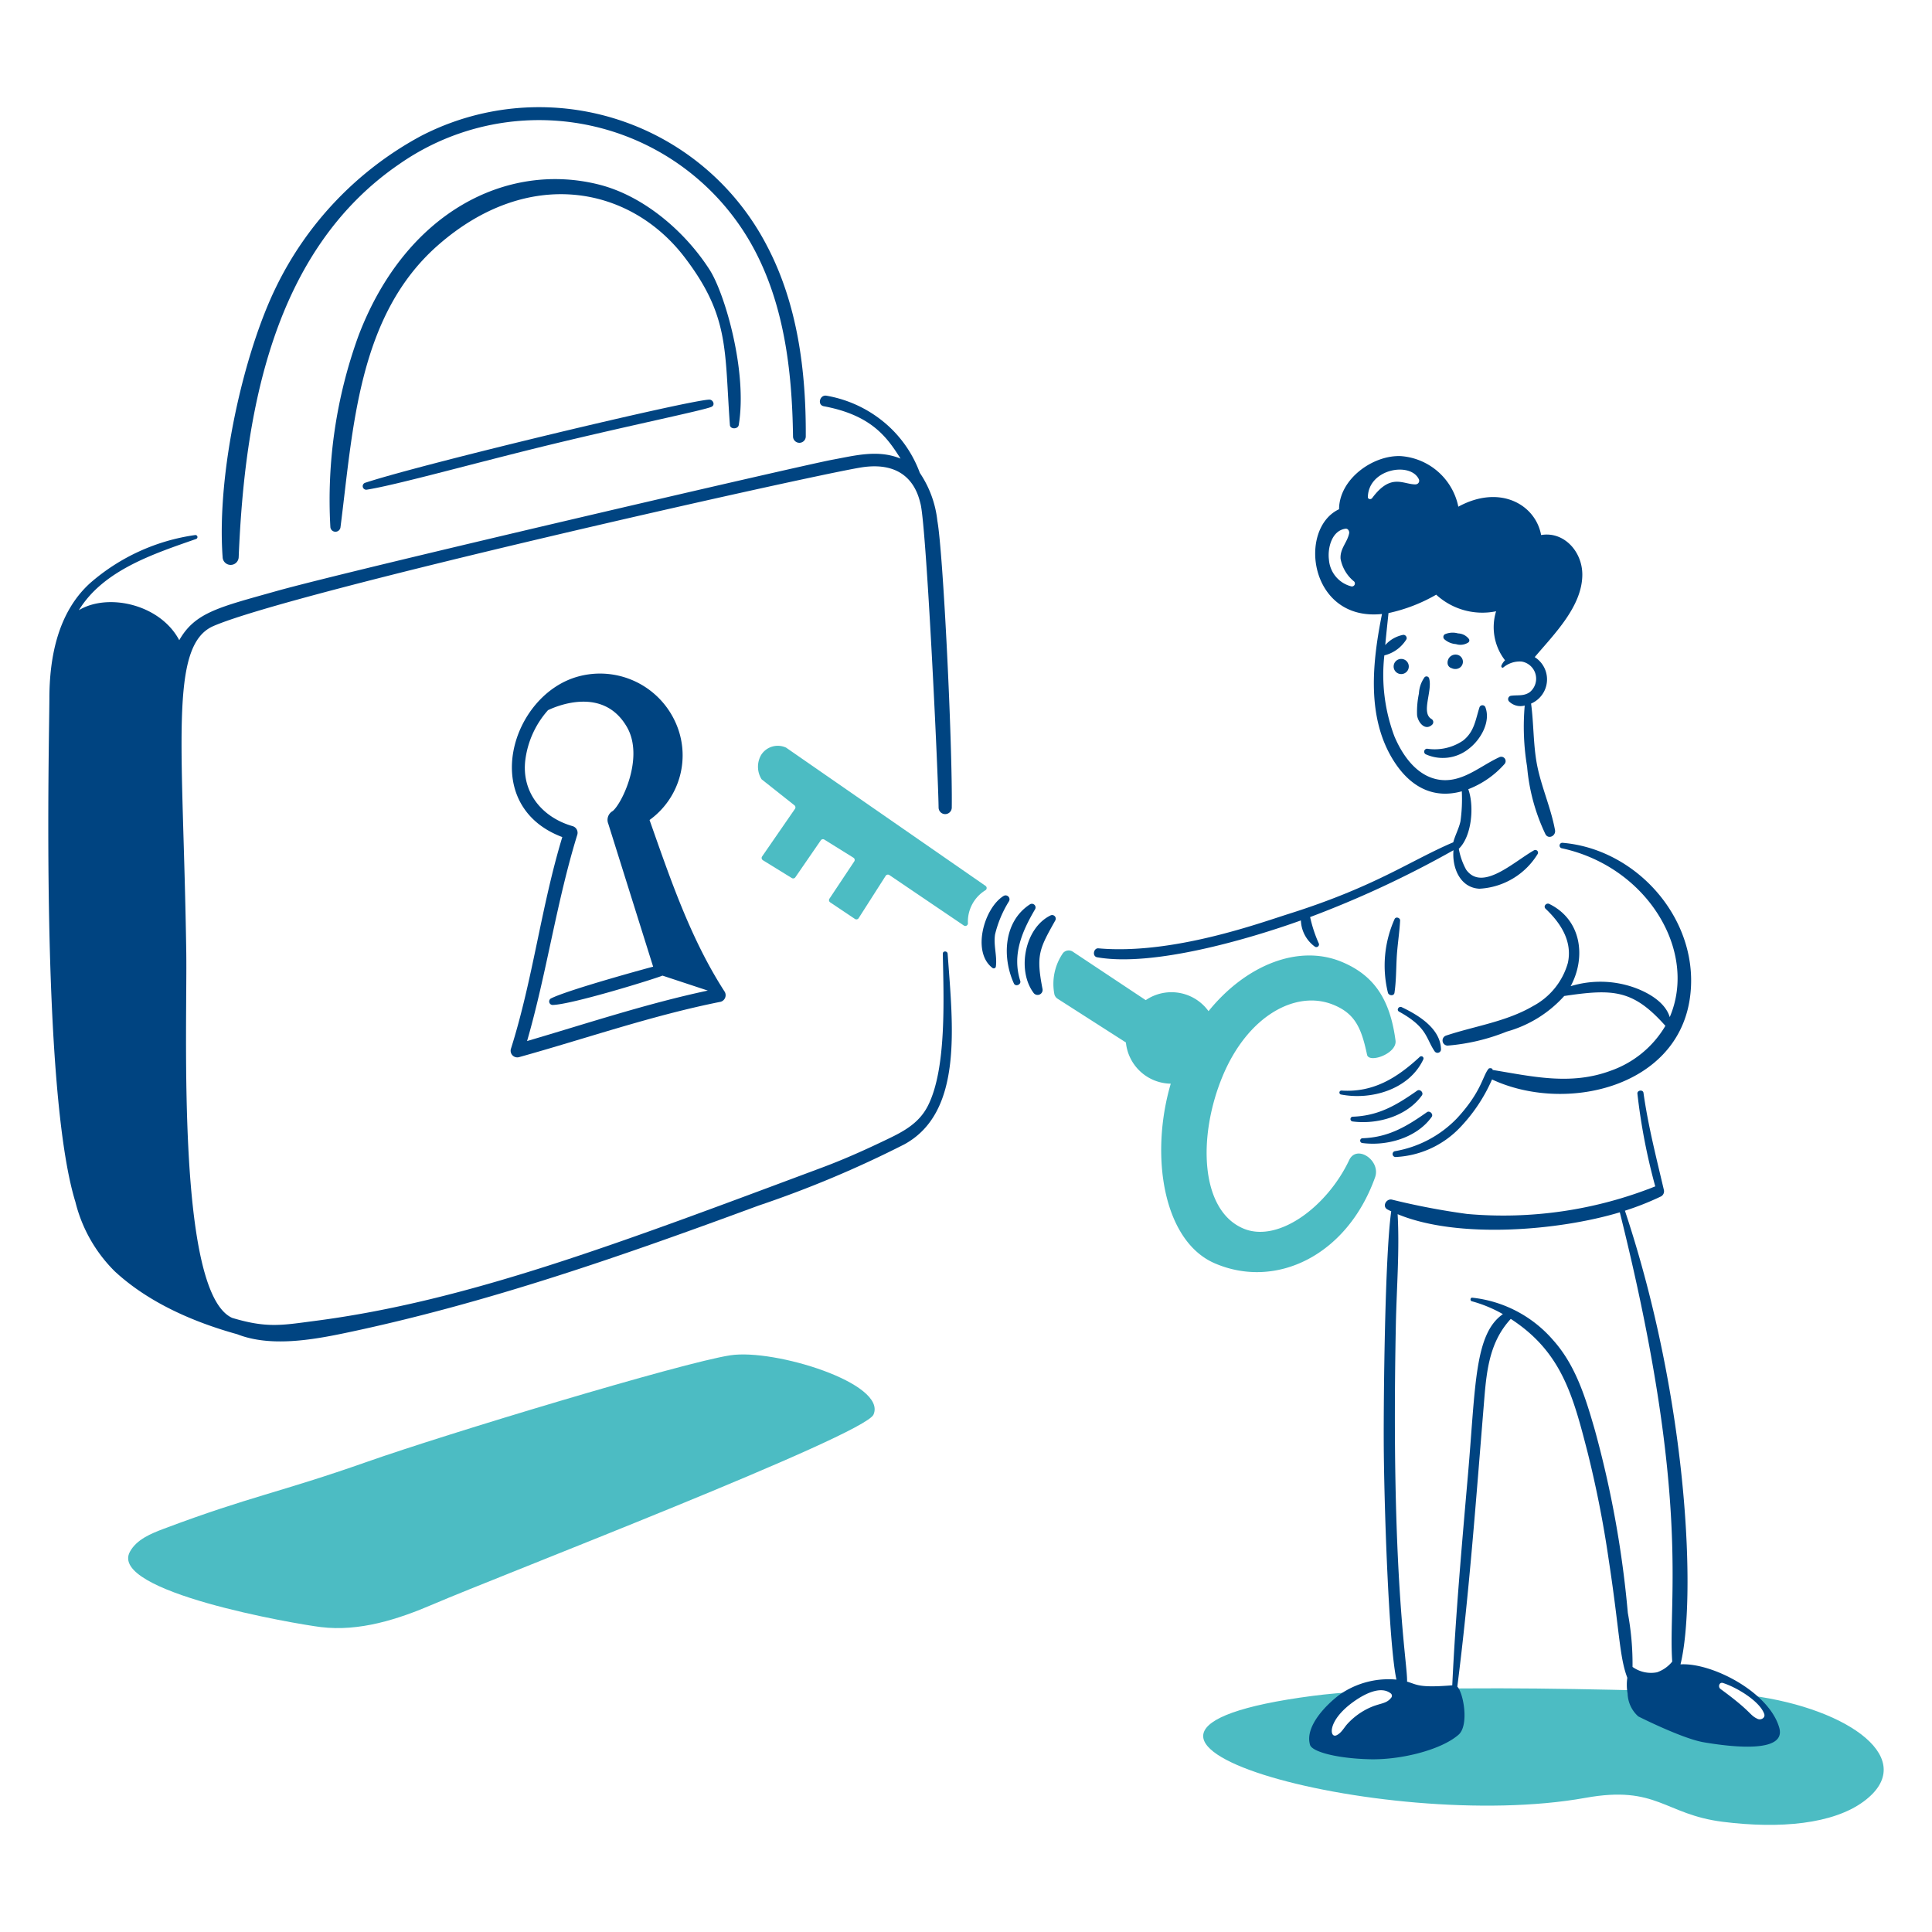 <svg viewBox="0 0 200 200" height="400" width="400" xmlns="http://www.w3.org/2000/svg"><path d="M149.508,66.164a2.021,2.021,0,0,0,1.21.513,1.5,1.5,0,0,0,1.258-.154.266.266,0,0,0,.094-.362,1.469,1.469,0,0,0-1.132-.591,2.042,2.042,0,0,0-1.367.088A.328.328,0,0,0,149.508,66.164Z" fill="#004481"></path><path d="M150.41,69.185c-.266-.074-.321-.1-.076,0-.3-.16.119.178.567.035a.742.742,0,0,0,0-1.427.826.826,0,0,0-1.009.54c.072-.16.066-.144-.016.048a.948.948,0,0,0-.025.245A.563.563,0,0,0,150.41,69.185Z" fill="#004481"></path><path d="M145.053,69.779a.784.784,0,0,0,0-1.568A.784.784,0,0,0,145.053,69.779Z" fill="#004481"></path><path d="M147.477,70.1a3.154,3.154,0,0,0-.591,1.694,9.209,9.209,0,0,0-.192,2.21c.067.745.827,1.723,1.572,1.006a.371.371,0,0,0-.075-.578c-1.12-.637.126-2.912-.249-4.213A.282.282,0,0,0,147.477,70.1Z" fill="#004481"></path><path d="M147.575,78.075a4.293,4.293,0,0,0,4.513-.594c1.179-.912,2.239-2.732,1.688-4.244a.327.327,0,0,0-.625,0c-.415,1.3-.531,2.509-1.694,3.427a5.221,5.221,0,0,1-3.729.842A.308.308,0,0,0,147.575,78.075Z" fill="#004481"></path><path d="M161.73,87.245a.287.287,0,0,0-.079.562c8.844,1.895,14.132,10.634,11.2,17.484-.468-1.553-2.229-2.54-3.658-3.055a10.512,10.512,0,0,0-6.6-.146c1.592-2.933,1.176-6.851-2.212-8.514-.3-.148-.656.238-.38.5,1.556,1.474,2.8,3.367,2.3,5.621a7.3,7.3,0,0,1-3.59,4.445c-2.766,1.622-6.01,2.065-9.006,3.058a.533.533,0,0,0,.141,1.041,20.845,20.845,0,0,0,6.13-1.449,12.515,12.515,0,0,0,5.952-3.687c5.1-.763,7.14-.655,10.473,3.088a10.674,10.674,0,0,1-5.687,4.657c-4.122,1.522-8.063.589-12.208-.092.049-.186-.319-.232-.411-.12-.623.758-.727,2.381-3.271,5.129a11.642,11.642,0,0,1-6.447,3.407.307.307,0,0,0,.081.6,9.85,9.85,0,0,0,6.718-3.091,17.118,17.118,0,0,0,3.278-4.938c7.436,3.475,18.976.961,20.449-8.2C176.193,95.528,169.639,87.892,161.73,87.245Z" fill="#004481"></path><path d="M140.011,116.092c2.537.339,5.64-.528,7.186-2.7.2-.286-.2-.692-.49-.49-2.147,1.5-3.983,2.609-6.7,2.7A.248.248,0,0,0,140.011,116.092Z" fill="#004481"></path><path d="M141.02,118.324c2.537.34,5.64-.528,7.186-2.7.205-.286-.2-.692-.49-.491-2.147,1.506-3.983,2.609-6.7,2.7A.248.248,0,0,0,141.02,118.324Z" fill="#004481"></path><path d="M138.8,113.3c3.161.617,7.069-.519,8.534-3.618a.229.229,0,0,0-.358-.277c-2.339,2.166-4.8,3.712-8.119,3.489A.208.208,0,0,0,138.8,113.3Z" fill="#004481"></path><path d="M144.833,104.726c2.946,1.622,2.759,2.746,3.672,4.092a.361.361,0,0,0,.667-.179c-.045-2.178-2.358-3.565-4.065-4.376C144.8,104.116,144.525,104.556,144.833,104.726Z" fill="#004481"></path><path d="M107.916,102.352c-.68-3.5-.318-4.136,1.327-7.069a.375.375,0,0,0-.509-.51c-2.65,1.305-3.474,5.633-1.764,7.975A.519.519,0,0,0,107.916,102.352Z" fill="#004481"></path><path d="M105.615,101.538c-.861-2.711.186-5.115,1.538-7.415a.38.38,0,0,0-.516-.516c-2.754,1.773-2.908,5.5-1.679,8.2C105.131,102.183,105.737,101.922,105.615,101.538Z" fill="#004481"></path><path d="M103.088,100.082c.154-1.112-.257-2.209-.079-3.354a11.626,11.626,0,0,1,1.447-3.439.406.406,0,0,0-.55-.55c-2.028,1.229-3.355,5.838-1.145,7.476A.223.223,0,0,0,103.088,100.082Z" fill="#004481"></path><path d="M144.368,95.141a11.773,11.773,0,0,0-.688,7.632c.091.305.622.362.676,0,.173-1.175.166-2.36.226-3.545.066-1.318.286-2.619.358-3.933C144.953,95,144.493,94.861,144.368,95.141Z" fill="#004481"></path><path d="M181.342,175.532c1.335,1.064,2.245,2.177,1.137,3.073-.938.759-3.642-1.8-5.177-3.4-8.216-.253-19.954-.571-29.611-.367.414,1.708.852,4.589-.639,5.367-2.16,1.125-8.639,1.125-9.734-.3-.94-1.228.969-3.331,3.666-4.806-1.894.114-3.605.263-5.069.454-30.314,3.958,7.325,14.319,28.21,10.559,7.422-1.336,8.16,1.72,14.218,2.481,5.928.745,11.411.238,14.589-2.11C198.728,182.194,191.536,176.905,181.342,175.532Z" fill="#4cbcc3"></path><path d="M24.709,57.674c.606-14.828,3.454-31.693,16.644-40.7a25.241,25.241,0,0,1,36.32,8.111C81.156,31.152,82,38.3,82.093,45.179a.66.66,0,0,0,1.32,0c.038-6.715-.839-13.665-3.992-19.682A26.563,26.563,0,0,0,43.56,14.086,35.272,35.272,0,0,0,28.569,29.735c-3.334,6.814-6.158,19.162-5.523,27.942A.832.832,0,0,0,24.709,57.674Z" fill="#004481"></path><path d="M35.249,54.568c1.308-10.212,1.8-21.878,10.062-29.156,9.33-8.213,19.92-6.195,25.588,1.261,4.633,6.092,4.093,9.534,4.659,17.321.034.468.842.452.917,0,.915-5.508-1.43-13.59-3.011-16.061-2.556-3.989-6.843-7.663-11.458-8.826-9.457-2.385-19.981,2.756-24.893,15.642A49.8,49.8,0,0,0,34.2,54.571.527.527,0,0,0,35.249,54.568Z" fill="#004481"></path><path d="M38.015,50.683c3.055-.483,11.232-2.776,18.964-4.653,8.24-2,15.985-3.577,16.689-3.923.377-.185.161-.71-.2-.735-1.518-.1-29.586,6.6-35.65,8.6A.368.368,0,0,0,38.015,50.683Z" fill="#004481"></path><path d="M75.6,140.3c4.561-.7,16.242,2.9,14.825,6.139-.943,2.16-38.954,16.777-45.559,19.622-3.687,1.587-7.676,2.861-11.659,2.373-2.581-.314-22.067-3.656-19.75-7.814.7-1.261,2.159-1.858,3.511-2.368,8.975-3.375,11.958-3.728,21.02-6.921C46.037,148.489,70.591,141.067,75.6,140.3Z" fill="#4cbcc3"></path><path d="M82.241,83.366l-3.4-2.694a2.439,2.439,0,0,1-.047-2.521,2.036,2.036,0,0,1,2.584-.755l20.643,14.309a.271.271,0,0,1,.01.44A3.812,3.812,0,0,0,100.2,95.6a.272.272,0,0,1-.424.208l-7.708-5.222a.275.275,0,0,0-.383.079l-2.8,4.385a.273.273,0,0,1-.381.079l-2.565-1.72a.272.272,0,0,1-.075-.377l2.568-3.86a.272.272,0,0,0-.082-.381l-3.014-1.876a.273.273,0,0,0-.368.075l-2.634,3.826a.273.273,0,0,1-.368.078l-2.993-1.845a.274.274,0,0,1-.081-.387l3.4-4.925A.271.271,0,0,0,82.241,83.366Z" fill="#4cbcc3"></path><path d="M128.736,127.186c-4.514-1.883-4.76-9.579-2.163-15.8s7.526-8.893,11.345-7.415c2.357.912,3.011,2.436,3.6,5.218.192.91,3.123-.11,2.946-1.477-.557-4.2-2.173-6.727-5.558-8.136-4.5-1.877-9.95.343-13.8,5.1a4.731,4.731,0,0,0-6.5-1.141L111.06,98.52a.77.77,0,0,0-1.025.151,5.62,5.62,0,0,0-.9,4.175.77.77,0,0,0,.349.544l7.069,4.526a4.735,4.735,0,0,0,4.644,4.266c-2.188,7.44-.786,16.3,4.564,18.6,6.312,2.719,13.68-.789,16.585-8.9.627-1.747-1.9-3.453-2.678-1.791C137.393,124.907,132.338,128.688,128.736,127.186Z" fill="#4cbcc3"></path><path d="M75.023,102.67C71.482,97.193,69.4,91,67.241,84.886a8.252,8.252,0,0,0,2.664-10.153A8.567,8.567,0,0,0,60,69.993c-7.12,1.8-10.554,13.37-1.791,16.661-2.19,7.208-3.045,14.754-5.326,21.941a.69.69,0,0,0,.843.842c6.944-1.933,13.8-4.325,20.876-5.733A.709.709,0,0,0,75.023,102.67Zm-20.461,5.1C56.6,100.721,57.6,93.406,59.768,86.39a.718.718,0,0,0-.491-.868c-3.168-.905-5.331-3.518-4.888-6.906a9.551,9.551,0,0,1,2.342-5.1c.944-.451,5.74-2.472,8.17,1.748,1.8,3.121-.5,7.89-1.468,8.691a1.053,1.053,0,0,0-.465,1.317l4.645,14.8c-.171.033-8.791,2.376-10.593,3.294a.361.361,0,0,0,.18.667c2-.04,10.606-2.708,11.382-3.038l4.69,1.549C66.943,103.891,60.767,105.95,54.562,107.769Z" fill="#004481"></path><path d="M98.1,98.734c-.025-.315-.509-.32-.5,0,.085,4.638.4,11.871-1.531,15.711-.987,1.968-2.763,2.8-4.658,3.7-2.059.984-4.159,1.918-6.3,2.716-21.232,7.932-36.747,13.829-52.5,15.878-3.4.442-4.945.777-8.569-.31-5.8-2.578-4.647-30.061-4.76-37.852-.315-21.382-1.83-31.752,2.807-33.767,8.11-3.524,61.357-15.482,67-16.412,5.209-.858,5.994,2.961,6.2,3.744.61,2.279,1.833,27.945,1.874,31.453a.682.682,0,0,0,1.364,0c.081-6.5-.884-26.32-1.49-29.671a10.978,10.978,0,0,0-1.815-4.969,12.324,12.324,0,0,0-3.268-4.867,12.737,12.737,0,0,0-6.375-3.121c-.711-.148-1.009.952-.3,1.087,4.981.93,6.573,3.255,7.946,5.421-2.344-.966-4.729-.31-7.069.118-3.058.56-49.874,11.433-57.6,13.612-5.88,1.658-8.366,2.187-10,5.069-1.968-3.727-7.375-4.921-10.389-3.109,2.549-4.167,7.791-5.846,12.155-7.377a.211.211,0,0,0-.113-.4,20.961,20.961,0,0,0-10.9,4.991C6,63.4,5.118,68.013,5.112,72.3c-.006,4.139-.94,40.334,2.691,52.112a15.264,15.264,0,0,0,4.08,7.2c3.49,3.228,8.123,5.244,12.674,6.508,3.4,1.335,7.685.607,11.251-.143,14.636-3.071,28.7-8,42.707-13.171a112.382,112.382,0,0,0,15.1-6.343C99.732,115.122,98.631,106.167,98.1,98.734Z" fill="#004481"></path><path d="M184.185,178.841c-1.077-3.718-7.019-6.748-10.221-6.546,1.624-6.587.867-27.066-5.752-46.963a29.09,29.09,0,0,0,3.753-1.488.609.609,0,0,0,.276-.676c-.782-3.338-1.631-6.642-2.109-10.04-.047-.355-.661-.277-.628.085a62.8,62.8,0,0,0,1.847,9.6,42.451,42.451,0,0,1-19.47,2.856,74.011,74.011,0,0,1-7.8-1.487c-.591-.116-1.037.724-.434,1.032.123.062.247.122.372.182-.654,4.624-.795,19.227-.774,23.919.023,6.162.508,20.9,1.314,24.557a8.837,8.837,0,0,0-5.854,1.537c-1.445,1.075-3.665,3.344-3.086,5.228.2.669,2.609,1.386,6.149,1.48,3.234.085,7.346-.953,9.16-2.487l.015-.009.013-.016c1.132-.908.576-4.283-.095-5.009,1.241-9.733,1.937-19.368,2.792-29.783.253-3.111.6-5.963,2.742-8.281,5.268,3.418,6.441,7.933,7.974,13.9a112.2,112.2,0,0,1,2.163,11.024c1.13,7.383,1.106,10.091,1.928,12.224a5.12,5.12,0,0,0,.03,1.641,3.309,3.309,0,0,0,1.1,2.358c.041.025,4.551,2.3,6.783,2.682C179.162,180.834,184.969,181.549,184.185,178.841ZM144,175.768c-.622.775-1.358.421-3.027,1.452a7.161,7.161,0,0,0-1.471,1.217c-.384.418-.615.936-1.132,1.191-.748.371-1.024-1.5,1.786-3.492.968-.689,2.763-1.71,3.844-.811A.318.318,0,0,1,144,175.768Zm21.1-27.725c-.959-3.329-1.98-6.721-4.35-9.346a12.875,12.875,0,0,0-8.337-4.36c-.217-.025-.254.314-.053.368a13.757,13.757,0,0,1,3.219,1.334c-2.945,2.046-2.821,7.412-3.606,16.505-.62,7.111-1.3,14.757-1.635,21.919-3.509.284-3.624-.077-4.679-.381.071-1.866-1.693-10.588-1.161-36.957.077-3.791.395-7.64.184-11.434,6.253,2.6,16.725,1.7,23-.193,7.419,29.683,4.967,40.037,5.426,46.509a3.5,3.5,0,0,1-1.572,1.108,3.272,3.272,0,0,1-2.537-.557,28.872,28.872,0,0,0-.487-5.589A106.745,106.745,0,0,0,165.1,148.043Zm16.856,29.9c-.914-.427-.509-.66-3.848-3.1-.292-.214-.132-.745.258-.619,1.465.469,3.811,1.9,4.266,3.2C182.775,177.833,182.285,178.094,181.955,177.94Z" fill="#004481"></path><path d="M159.111,79.163c-.4-2.1-.33-4.235-.614-6.329a2.724,2.724,0,0,0,.376-4.81c2.033-2.4,4.922-5.265,4.928-8.536,0-2.43-1.94-4.508-4.265-4.1-.585-3.173-4.285-5.277-8.57-2.936A6.563,6.563,0,0,0,145,47.215c-2.911-.113-6.368,2.4-6.381,5.5-4.312,2.023-3.073,11.634,4.444,10.845-1,5-1.635,10.758,1.246,15.255,1.644,2.569,4,3.939,7.017,3.1a16.607,16.607,0,0,1-.139,3.106c-.161.751-.554,1.444-.746,2.174-4.436,1.884-8,4.559-17.027,7.408-3,.946-12.043,4.253-19.707,3.568-.5-.045-.673.829-.126.927,5.757,1.012,15.576-1.841,21.087-3.815a3.5,3.5,0,0,0,1.462,2.724.278.278,0,0,0,.405-.311,14.005,14.005,0,0,1-.912-2.763,105.91,105.91,0,0,0,14.842-6.919c-.162,1.761.648,3.875,2.677,3.986a7.526,7.526,0,0,0,6.039-3.6.278.278,0,0,0-.378-.377c-2.107,1.191-5.356,4.314-7.025,2.009a7.033,7.033,0,0,1-.763-2.168c1.352-1.29,1.612-4.43.981-6.165a9.634,9.634,0,0,0,3.745-2.6.452.452,0,0,0-.543-.707c-2.04.936-3.917,2.747-6.35,2.3-2.226-.411-3.678-2.521-4.5-4.466a18.129,18.129,0,0,1-1.041-8.38,3.717,3.717,0,0,0,2.3-1.692.347.347,0,0,0-.333-.437A3.318,3.318,0,0,0,143.4,66.78c.1-1.11.224-2.217.336-3.313a17.057,17.057,0,0,0,4.939-1.905,7.063,7.063,0,0,0,6.2,1.717,5.593,5.593,0,0,0,.924,5.073,1.738,1.738,0,0,0-.374.547c-.05.117.063.287.2.195a2.647,2.647,0,0,1,1.895-.61,1.8,1.8,0,0,1,.855,3.156c-.613.444-1.232.293-1.914.381a.351.351,0,0,0-.245.591,1.673,1.673,0,0,0,1.622.425,25.22,25.22,0,0,0,.248,6.331,20.153,20.153,0,0,0,1.9,6.993c.317.566,1.091.16.99-.418C160.563,83.655,159.558,81.467,159.111,79.163ZM139.882,60.7a3.086,3.086,0,0,1-2.31-2.754c-.157-1.226.3-3.027,1.719-3.213.264-.034.415.271.371.485-.2.958-.961,1.571-.886,2.634a3.944,3.944,0,0,0,1.4,2.342A.306.306,0,0,1,139.882,60.7Zm6.665-10.556c-1.323.01-2.548-1.211-4.5,1.415-.132.176-.453.138-.446-.117.077-2.909,4.379-3.66,5.268-1.851A.371.371,0,0,1,146.547,50.139Z" fill="#004481"></path></svg>